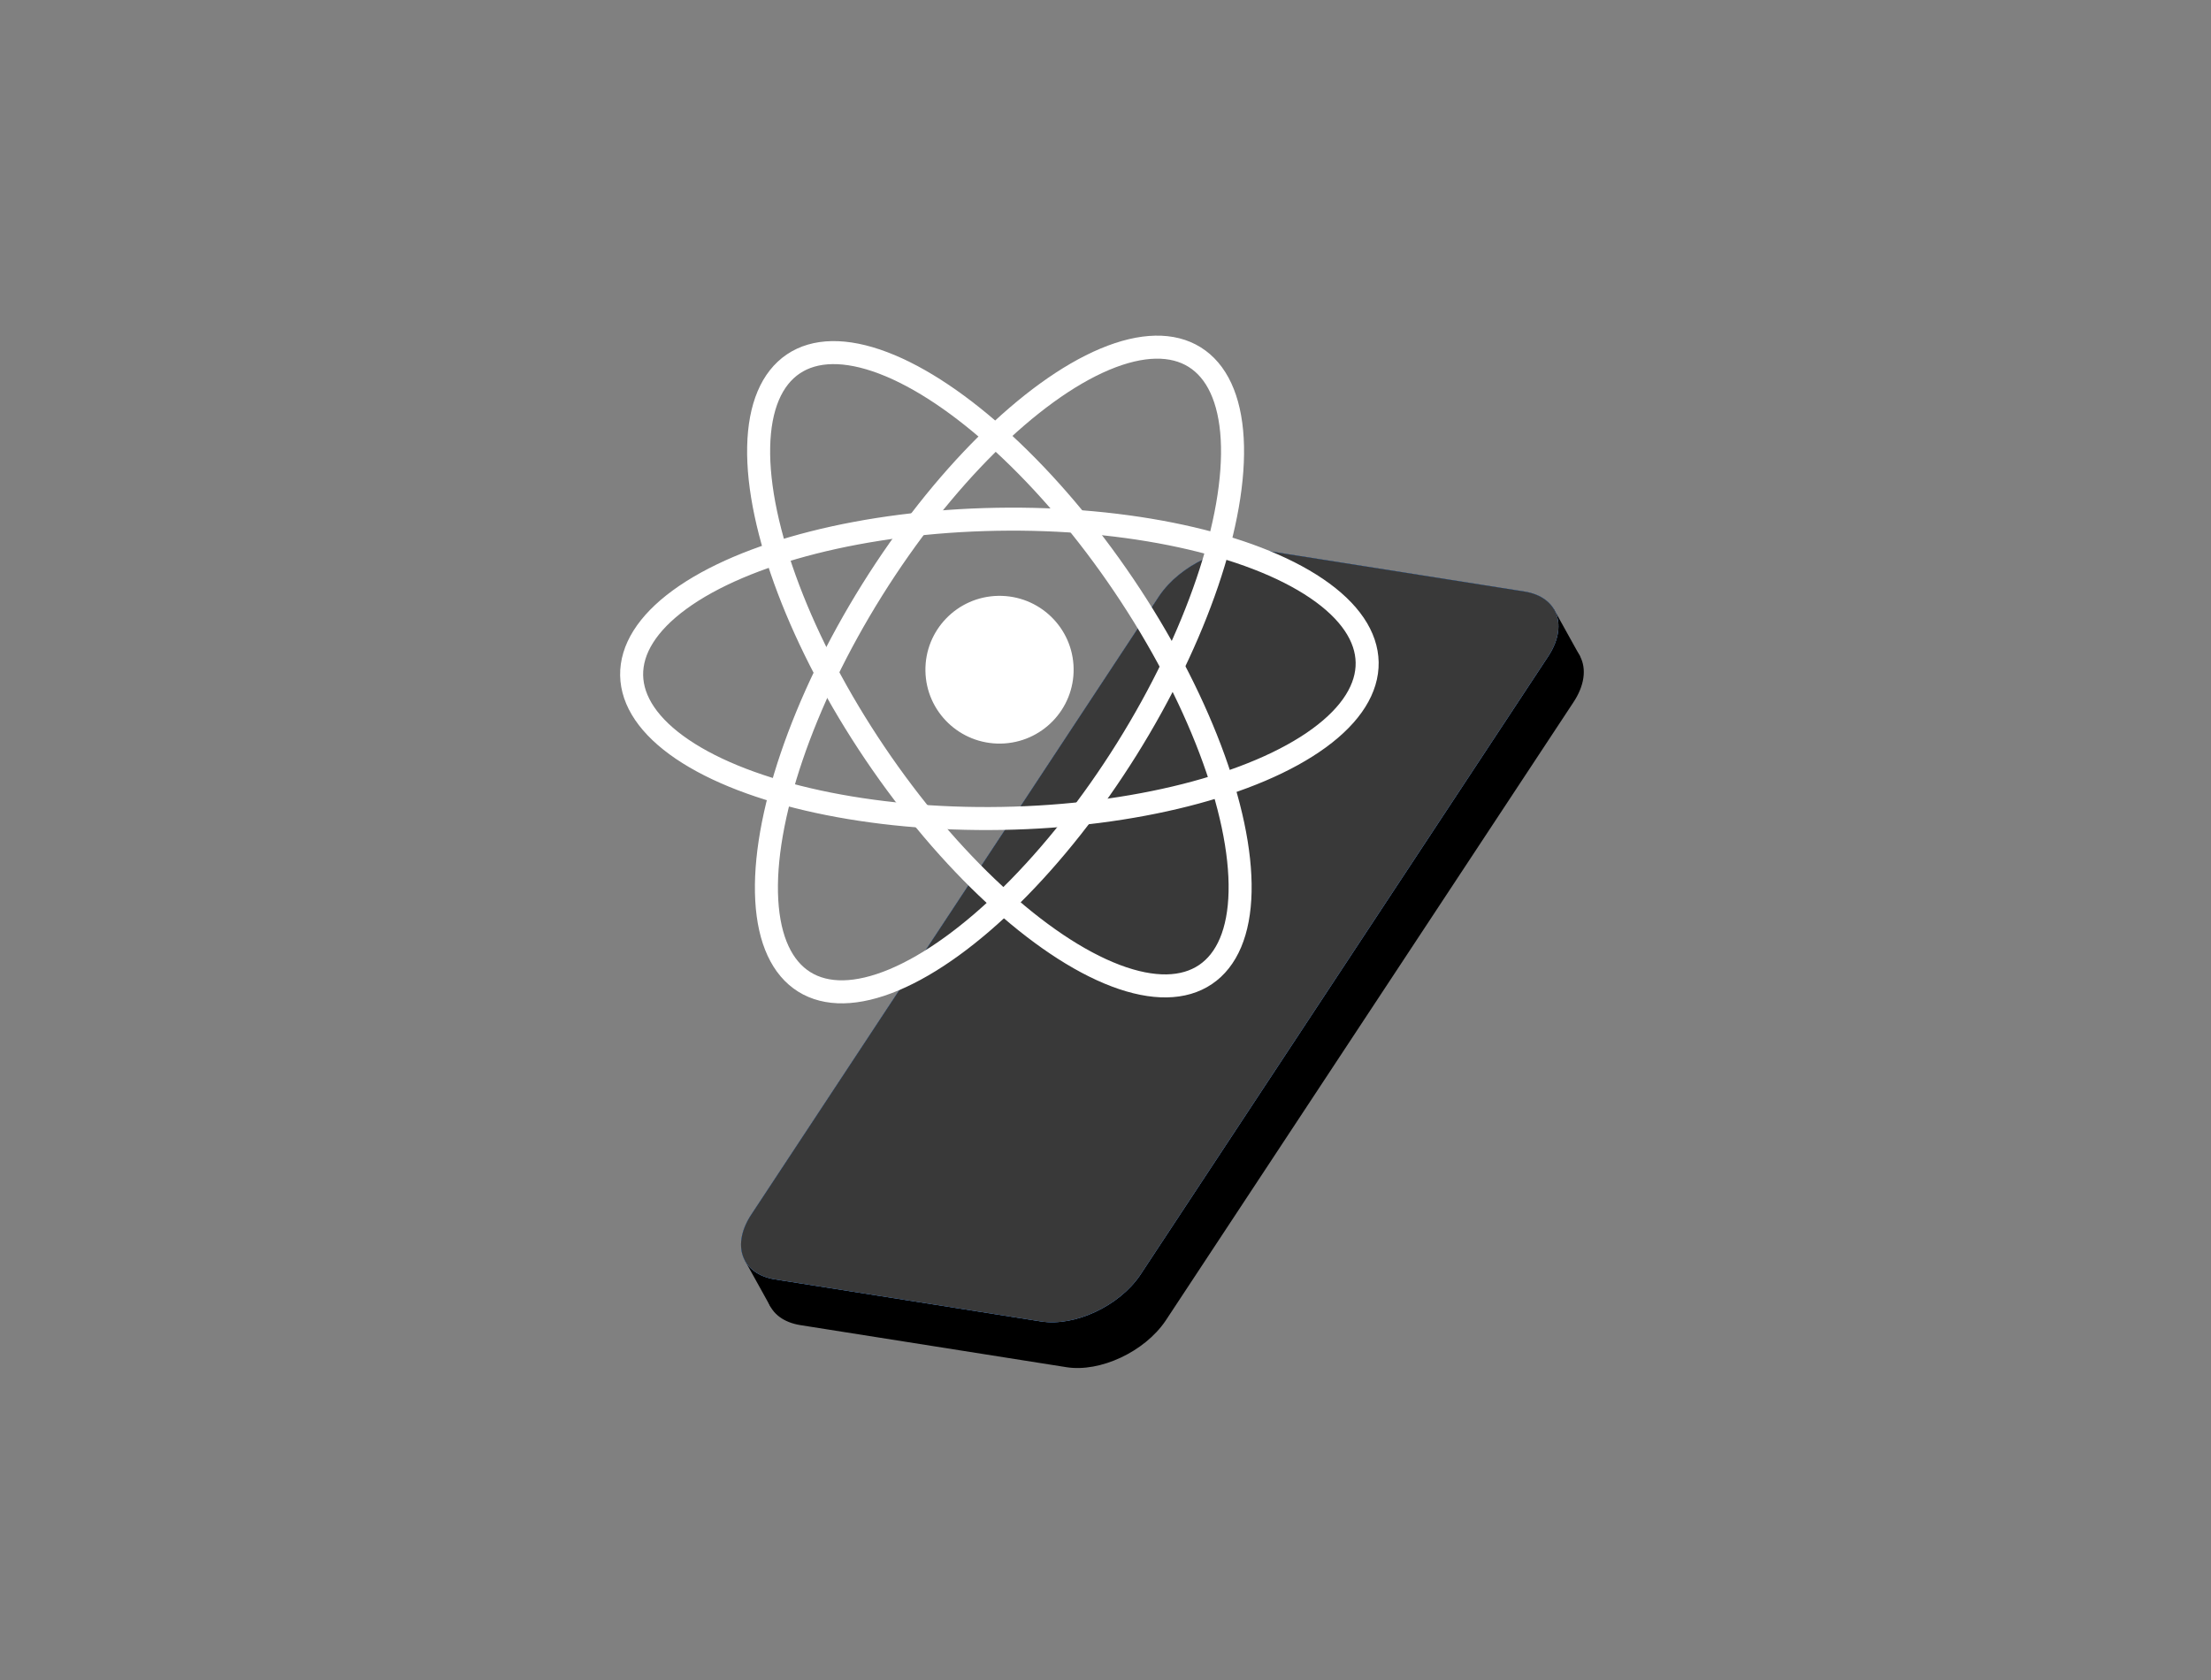 <?xml version="1.0" encoding="UTF-8"?>
<svg xmlns="http://www.w3.org/2000/svg" xmlns:xlink="http://www.w3.org/1999/xlink" width="1922" height="1461" viewBox="0 0 1922 1461">
  <rect x="0" y="0" width="1922" height="1461" fill="#808080" stroke="none"/>
  <defs>
    <clipPath id="clip-React_Native_Entwicklung_large">
      <rect width="1922" height="1461"></rect>
    </clipPath>
  </defs>
  <g id="React_Native_Entwicklung_large" data-name="React Native Entwicklung large" clip-path="url(#clip-React_Native_Entwicklung_large)">
    <g id="Gruppe_16915" data-name="Gruppe 16915" transform="translate(-165.802 -61.345)">
      <g id="Gruppe_16914" data-name="Gruppe 16914" transform="translate(550.256 148.904)">
        <g id="Gruppe_16910" data-name="Gruppe 16910" transform="translate(98.145 710.912) rotate(-29)">
          <path id="Pfad_5692" data-name="Pfad 5692" d="M23.5,0H0V40.839l16.194,9.434,7.335-3.085Z" transform="translate(866.161 185.562)"></path>
          <path id="Pfad_5693" data-name="Pfad 5693" d="M199.514,511.337,15.009,367.261C-8.422,348.966-3.926,322.2,25.05,307.5L595.268,9.375c28.976-14.7,71.472-11.8,94.9,6.5L874.676,159.949c10.32,8.056,15.226,17.753,15,27.335-.279,12.191-8.827,24.185-25.055,32.422L294.4,517.834c-28.976,14.7-71.472,11.8-94.9-6.5Z" transform="translate(0 45.464)"></path>
          <path id="Pfad_5694" data-name="Pfad 5694" d="M0,25.136V70.618l33.767,32.439,27.68-49.01L26.843,0Z" transform="translate(0.011 315.724)"></path>
          <path id="Pfad_5695" data-name="Pfad 5695" d="M199.514,511.337,15.009,367.261C-8.422,348.966-3.926,322.205,25.05,307.5L595.268,9.375c28.976-14.7,71.472-11.8,94.9,6.5L874.676,159.949c23.43,18.295,18.934,45.056-10.042,59.757L294.416,517.835C265.44,532.536,222.944,529.632,199.514,511.337Z" transform="translate(0 0)" fill="#393939"></path>
          <path id="Pfad_5911" data-name="Pfad 5911" d="M199.514,511.337,15.009,367.261C-8.422,348.966-3.926,322.205,25.05,307.5L595.268,9.375c28.976-14.7,71.472-11.8,94.9,6.5L874.676,159.949c23.43,18.295,18.934,45.056-10.042,59.757L294.416,517.835C265.44,532.536,222.944,529.632,199.514,511.337Z" transform="translate(0 0)" fill="#4195ff"></path>
          <path id="Pfad_5932" data-name="Pfad 5932" d="M199.514,511.337,15.009,367.261C-8.422,348.966-3.926,322.205,25.05,307.5L595.268,9.375c28.976-14.7,71.472-11.8,94.9,6.5L874.676,159.949c23.43,18.295,18.934,45.056-10.042,59.757L294.416,517.835C265.44,532.536,222.944,529.632,199.514,511.337Z" transform="translate(0 0)" fill="#393939"></path>
        </g>
        <g id="Gruppe_16911" data-name="Gruppe 16911" transform="translate(198.69 0) rotate(14)">
          <g id="Gruppe_16874" data-name="Gruppe 16874" transform="matrix(0.966, -0.259, 0.259, 0.966, 0, 165.489)">
            <ellipse id="Ellipse_236" data-name="Ellipse 236" cx="130.435" cy="320.067" rx="130.435" ry="320.067" transform="matrix(-0.839, 0.545, -0.545, -0.839, 603.547, 536.862)" fill="none" stroke="#fff" stroke-width="20"></ellipse>
            <ellipse id="Ellipse_237" data-name="Ellipse 237" cx="130.435" cy="320.067" rx="130.435" ry="320.067" transform="matrix(0.839, 0.545, -0.545, 0.839, 384.763, 0)" fill="none" stroke="#fff" stroke-width="20"></ellipse>
            <ellipse id="Ellipse_238" data-name="Ellipse 238" cx="130.048" cy="319.701" rx="130.048" ry="319.701" transform="translate(639.401 209.005) rotate(90)" fill="none" stroke="#fff" stroke-width="20"></ellipse>
          </g>
          <ellipse id="Ellipse_239" data-name="Ellipse 239" cx="64.414" cy="64.229" rx="64.414" ry="64.229" transform="matrix(0.966, -0.259, 0.259, 0.966, 318.072, 365.561)" fill="#fff"></ellipse>
        </g>
      </g>
    </g>
  </g>
</svg>
